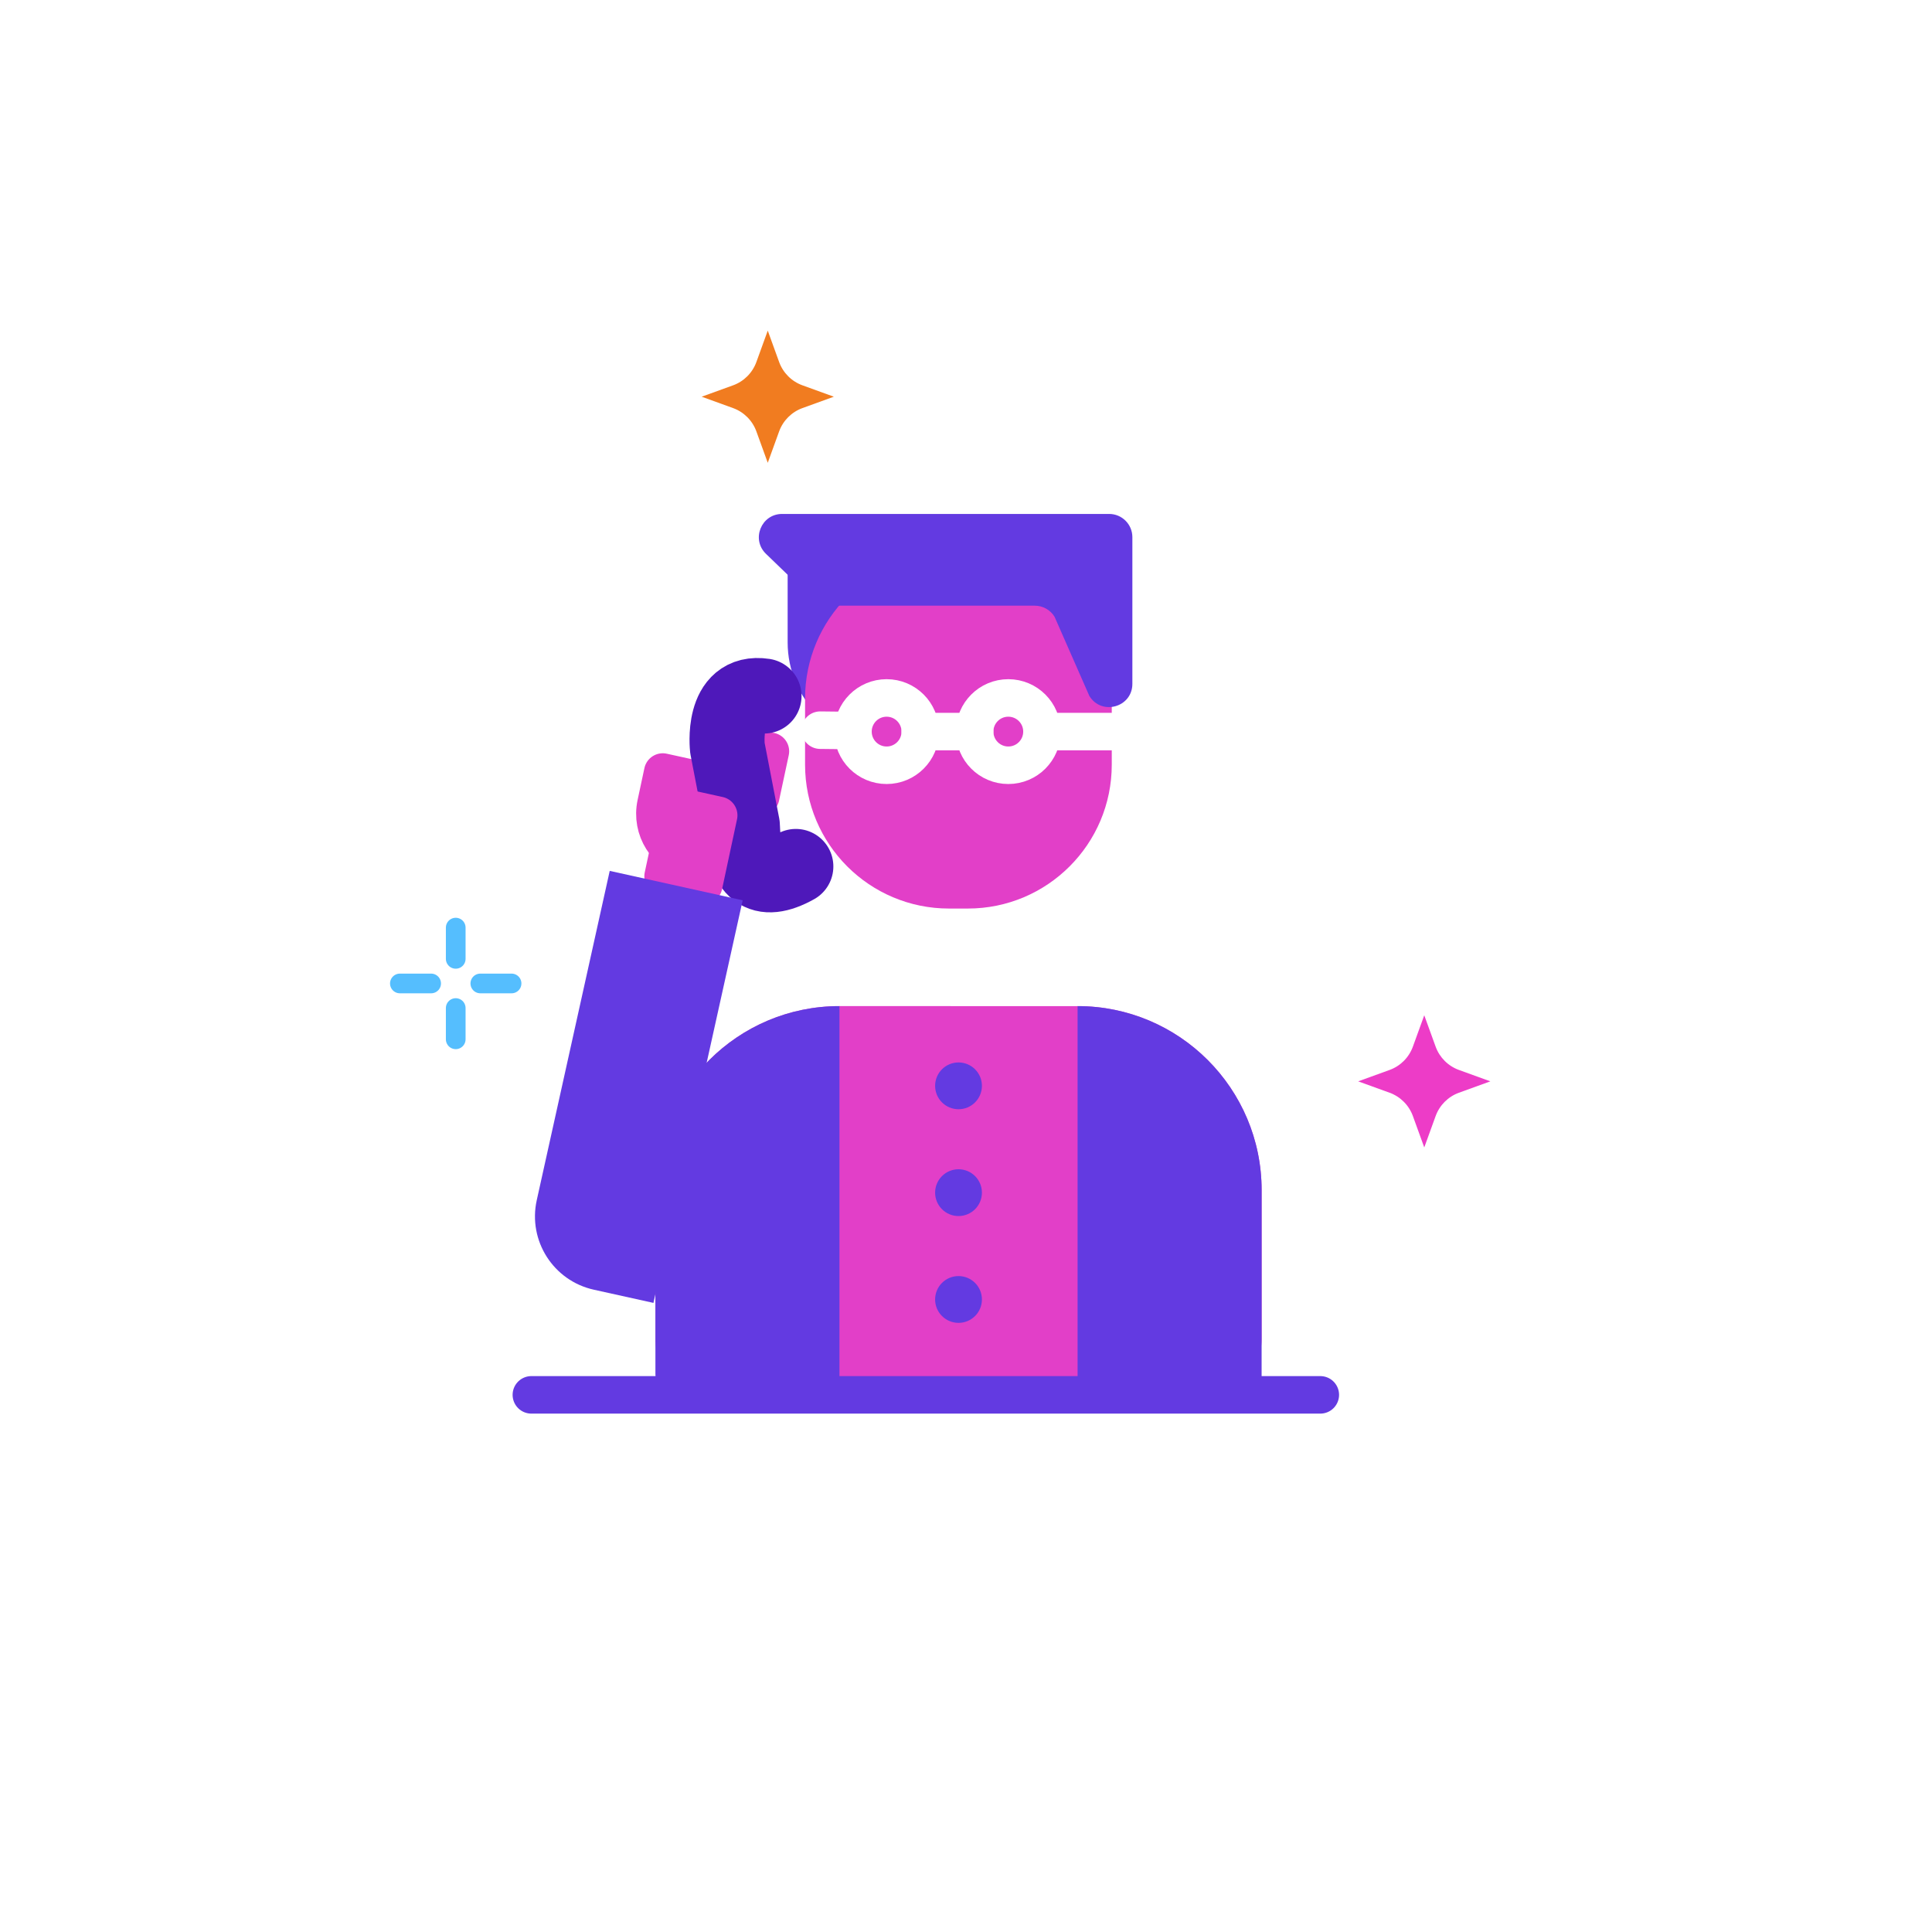 <?xml version="1.0" encoding="UTF-8"?>
<svg width="206px" height="206px" viewBox="0 0 206 206" version="1.1" xmlns="http://www.w3.org/2000/svg" xmlns:xlink="http://www.w3.org/1999/xlink">
    <title>how-4</title>
    <g id="how-4" stroke="none" stroke-width="1" fill="none" fill-rule="evenodd">
        <rect fill="#FFFFFF" x="0" y="0" width="206" height="206"></rect>
        <g id="Group-10-Copy-2" transform="translate(23, 23)">
            <circle id="Oval-Copy" fill="#FFFFFF" cx="80" cy="80" r="80"></circle>
            <g id="Group-72" transform="translate(19.638, 12.253)">
                <path d="M58.132,44.109 L52.213,44.109 C46.211,44.109 41.345,39.243 41.345,33.241 L41.345,22.893 L58.132,22.893 L58.132,44.109 Z" id="Fill-1" fill="#633AE1"></path>
                <path d="M58.548,61.621 C50.072,61.621 43.202,54.751 43.202,46.276 L43.202,39.233 C43.202,30.757 50.072,23.887 58.548,23.887 L60.559,23.887 C69.034,23.887 75.904,30.757 75.904,39.233 L75.904,46.276 C75.904,54.751 69.034,61.621 60.559,61.621 L58.548,61.621 Z" id="Fill-3" fill="#E23FC8"></path>
                <path d="M27.246,91.648 C27.246,80.81 36.031,72.023 46.869,72.023 L72.259,72.024 C83.096,72.024 91.882,80.81 91.882,91.647 L91.883,107.53 C91.883,110.813 89.222,113.474 85.939,113.474 L33.19,113.472 C29.907,113.472 27.246,110.812 27.246,107.53 L27.246,91.648 Z" id="Fill-5" fill="#E23FC8"></path>
                <line x1="5.954" y1="72.231" x2="5.954" y2="75.562" id="Stroke-7" stroke="#55BEFE" stroke-width="2.1" stroke-linecap="round" stroke-linejoin="round"></line>
                <line x1="5.954" y1="63.655" x2="5.954" y2="66.985" id="Stroke-9" stroke="#55BEFE" stroke-width="2.1" stroke-linecap="round" stroke-linejoin="round"></line>
                <line x1="3.331" y1="69.608" x2="0" y2="69.608" id="Stroke-11" stroke="#55BEFE" stroke-width="2.1" stroke-linecap="round" stroke-linejoin="round"></line>
                <line x1="11.907" y1="69.608" x2="8.577" y2="69.608" id="Stroke-13" stroke="#55BEFE" stroke-width="2.1" stroke-linecap="round" stroke-linejoin="round"></line>
                <g id="Group-17" transform="translate(32.178, 0)">
                    <path d="M7.046,0 L8.259,3.347 C8.679,4.503 9.589,5.414 10.745,5.832 L14.092,7.046 L10.745,8.259 C9.589,8.678 8.679,9.589 8.259,10.745 L7.046,14.092 L5.833,10.745 C5.414,9.589 4.504,8.678 3.348,8.259 L0,7.046 L3.348,5.832 C4.504,5.414 5.414,4.503 5.833,3.347 L7.046,0 Z" id="Fill-15" fill="#F17C20"></path>
                    <path d="M77.046,73 L78.259,76.347 C78.679,77.503 79.589,78.414 80.745,78.832 L84.092,80.046 L80.745,81.259 C79.589,81.678 78.679,82.589 78.259,83.745 L77.046,87.092 L75.833,83.745 C75.414,82.589 74.504,81.678 73.348,81.259 L70,80.046 L73.348,78.832 C74.504,78.414 75.414,77.503 75.833,76.347 L77.046,73 Z" id="Fill-15-Copy-2" fill="#ED3CC7"></path>
                </g>
                <line x1="14.019" y1="113.474" x2="98.14" y2="113.474" id="Stroke-18" stroke="#633AE1" stroke-width="4" stroke-linecap="round"></line>
                <path d="M27.246,91.648 C27.246,80.81 36.031,72.023 46.869,72.023 L46.869,113.473 L29.471,113.472 C28.242,113.472 27.246,112.477 27.246,111.248 L27.246,91.648 Z" id="Fill-20" fill="#633AE1"></path>
                <g id="Group-82" transform="translate(28.776, 70.033) rotate(21) translate(-28.776, -70.033) translate(18.346, 36.954)">
                    <g id="Group-84" transform="translate(1.501, 0)" stroke-linecap="round">
                        <g id="Group-83" transform="translate(9.9, 5.729)" stroke="#E23FC8" stroke-linejoin="round" stroke-width="4">
                            <line x1="0.024" y1="0" x2="0.793" y2="4.898" id="Stroke-56"></line>
                        </g>
                        <path d="M6.18,19.541 L6.747,19.455 C9.433,19.049 11.263,16.506 10.834,13.775 L10.295,10.348 L0,11.904 L0.539,15.331 C0.968,18.063 3.493,19.947 6.18,19.541 Z" id="Stroke-64" stroke="#E23FC8" stroke-width="4" fill="#E23FC8" stroke-linejoin="round"></path>
                        <path d="M19.496,8.94 C20.162,13.086 18.142,14.374 13.435,12.802 C7.905,11.919 5.14,11.478 5.14,11.478 C5.14,11.478 -0.989,10.024 1.261,5.913" id="Stroke-60" stroke="#4E18BA" stroke-width="8" stroke-linejoin="round" transform="translate(10.192, 9.682) rotate(49) translate(-10.192, -9.682) "></path>
                        <line x1="14.073" y1="1.721" x2="17.151" y2="0.578" id="Stroke-32" stroke="#FFFFFF" stroke-width="4"></line>
                        <polygon id="Stroke-68" stroke="#E23FC8" stroke-width="4" fill="#E23FC8" stroke-linejoin="round" points="4.018 22.272 8.405 21.608 7.223 14.078 2.835 14.741"></polygon>
                    </g>
                    <path d="M20.86,65.104 L14.42,66.069 C10.047,66.724 5.972,63.709 5.318,59.336 L-3.63797881e-12,23.771 L14.357,21.619 L20.86,65.104 Z" id="Fill-70" fill="#633AE1"></path>
                </g>
                <g id="Group-81" transform="translate(10.885, 47.037)"></g>
                <path d="M91.883,91.648 C91.883,80.81 83.097,72.023 72.259,72.023 L72.259,113.473 L91.882,113.472 L91.883,91.648 Z" id="Fill-22" fill="#633AE1"></path>
                <path d="M75.626,19.546 C76.993,19.546 78.101,20.653 78.101,22.02 L78.101,37.663 C78.101,40.163 74.816,41.086 73.514,38.951 L69.807,30.514 C69.357,29.778 68.557,29.328 67.695,29.328 L45.764,29.328 C45.123,29.328 44.506,29.08 44.045,28.635 L39.036,23.802 C37.433,22.256 38.528,19.546 40.754,19.546 L75.626,19.546 Z" id="Fill-24" fill="#633AE1"></path>
                <path d="M55.487,42.754 C55.487,44.736 53.881,46.343 51.898,46.343 C49.916,46.343 48.309,44.736 48.309,42.754 C48.309,40.773 49.916,39.165 51.898,39.165 C53.881,39.165 55.487,40.773 55.487,42.754 Z" id="Stroke-26" stroke="#FFFFFF" stroke-width="4" stroke-linecap="round"></path>
                <path d="M68.462,42.754 C68.462,44.736 66.855,46.343 64.873,46.343 C62.891,46.343 61.284,44.736 61.284,42.754 C61.284,40.773 62.891,39.165 64.873,39.165 C66.855,39.165 68.462,40.773 68.462,42.754 Z" id="Stroke-28" stroke="#FFFFFF" stroke-width="4" stroke-linecap="round"></path>
                <line x1="69.63" y1="42.754" x2="77.144" y2="42.754" id="Stroke-30" stroke="#FFFFFF" stroke-width="4" stroke-linecap="round"></line>
                <line x1="55.487" y1="42.754" x2="61.284" y2="42.754" id="Stroke-34" stroke="#FFFFFF" stroke-width="4" stroke-linecap="round"></line>
                <path d="M62.06,80.525 C62.06,81.903 60.942,83.02 59.565,83.02 C58.186,83.02 57.069,81.903 57.069,80.525 C57.069,79.147 58.186,78.03 59.565,78.03 C60.942,78.03 62.06,79.147 62.06,80.525" id="Fill-36" fill="#633AE1"></path>
                <path d="M62.06,91.914 C62.06,93.292 60.942,94.409 59.565,94.409 C58.186,94.409 57.069,93.292 57.069,91.914 C57.069,90.536 58.186,89.419 59.565,89.419 C60.942,89.419 62.06,90.536 62.06,91.914" id="Fill-38" fill="#633AE1"></path>
                <path d="M62.06,103.303 C62.06,104.682 60.942,105.798 59.565,105.798 C58.186,105.798 57.069,104.682 57.069,103.303 C57.069,101.925 58.186,100.808 59.565,100.808 C60.942,100.808 62.06,101.925 62.06,103.303" id="Fill-40" fill="#633AE1"></path>
                <g id="Group-49" transform="translate(13.024, 49.977)"></g>
                <g id="Group-53" transform="translate(10.885, 53.808)"></g>
                <g id="Group-57" transform="translate(21.335, 53.115)"></g>
                <g id="Group-61" transform="translate(15.259, 47.037)"></g>
            </g>
        </g>
    </g>
</svg>